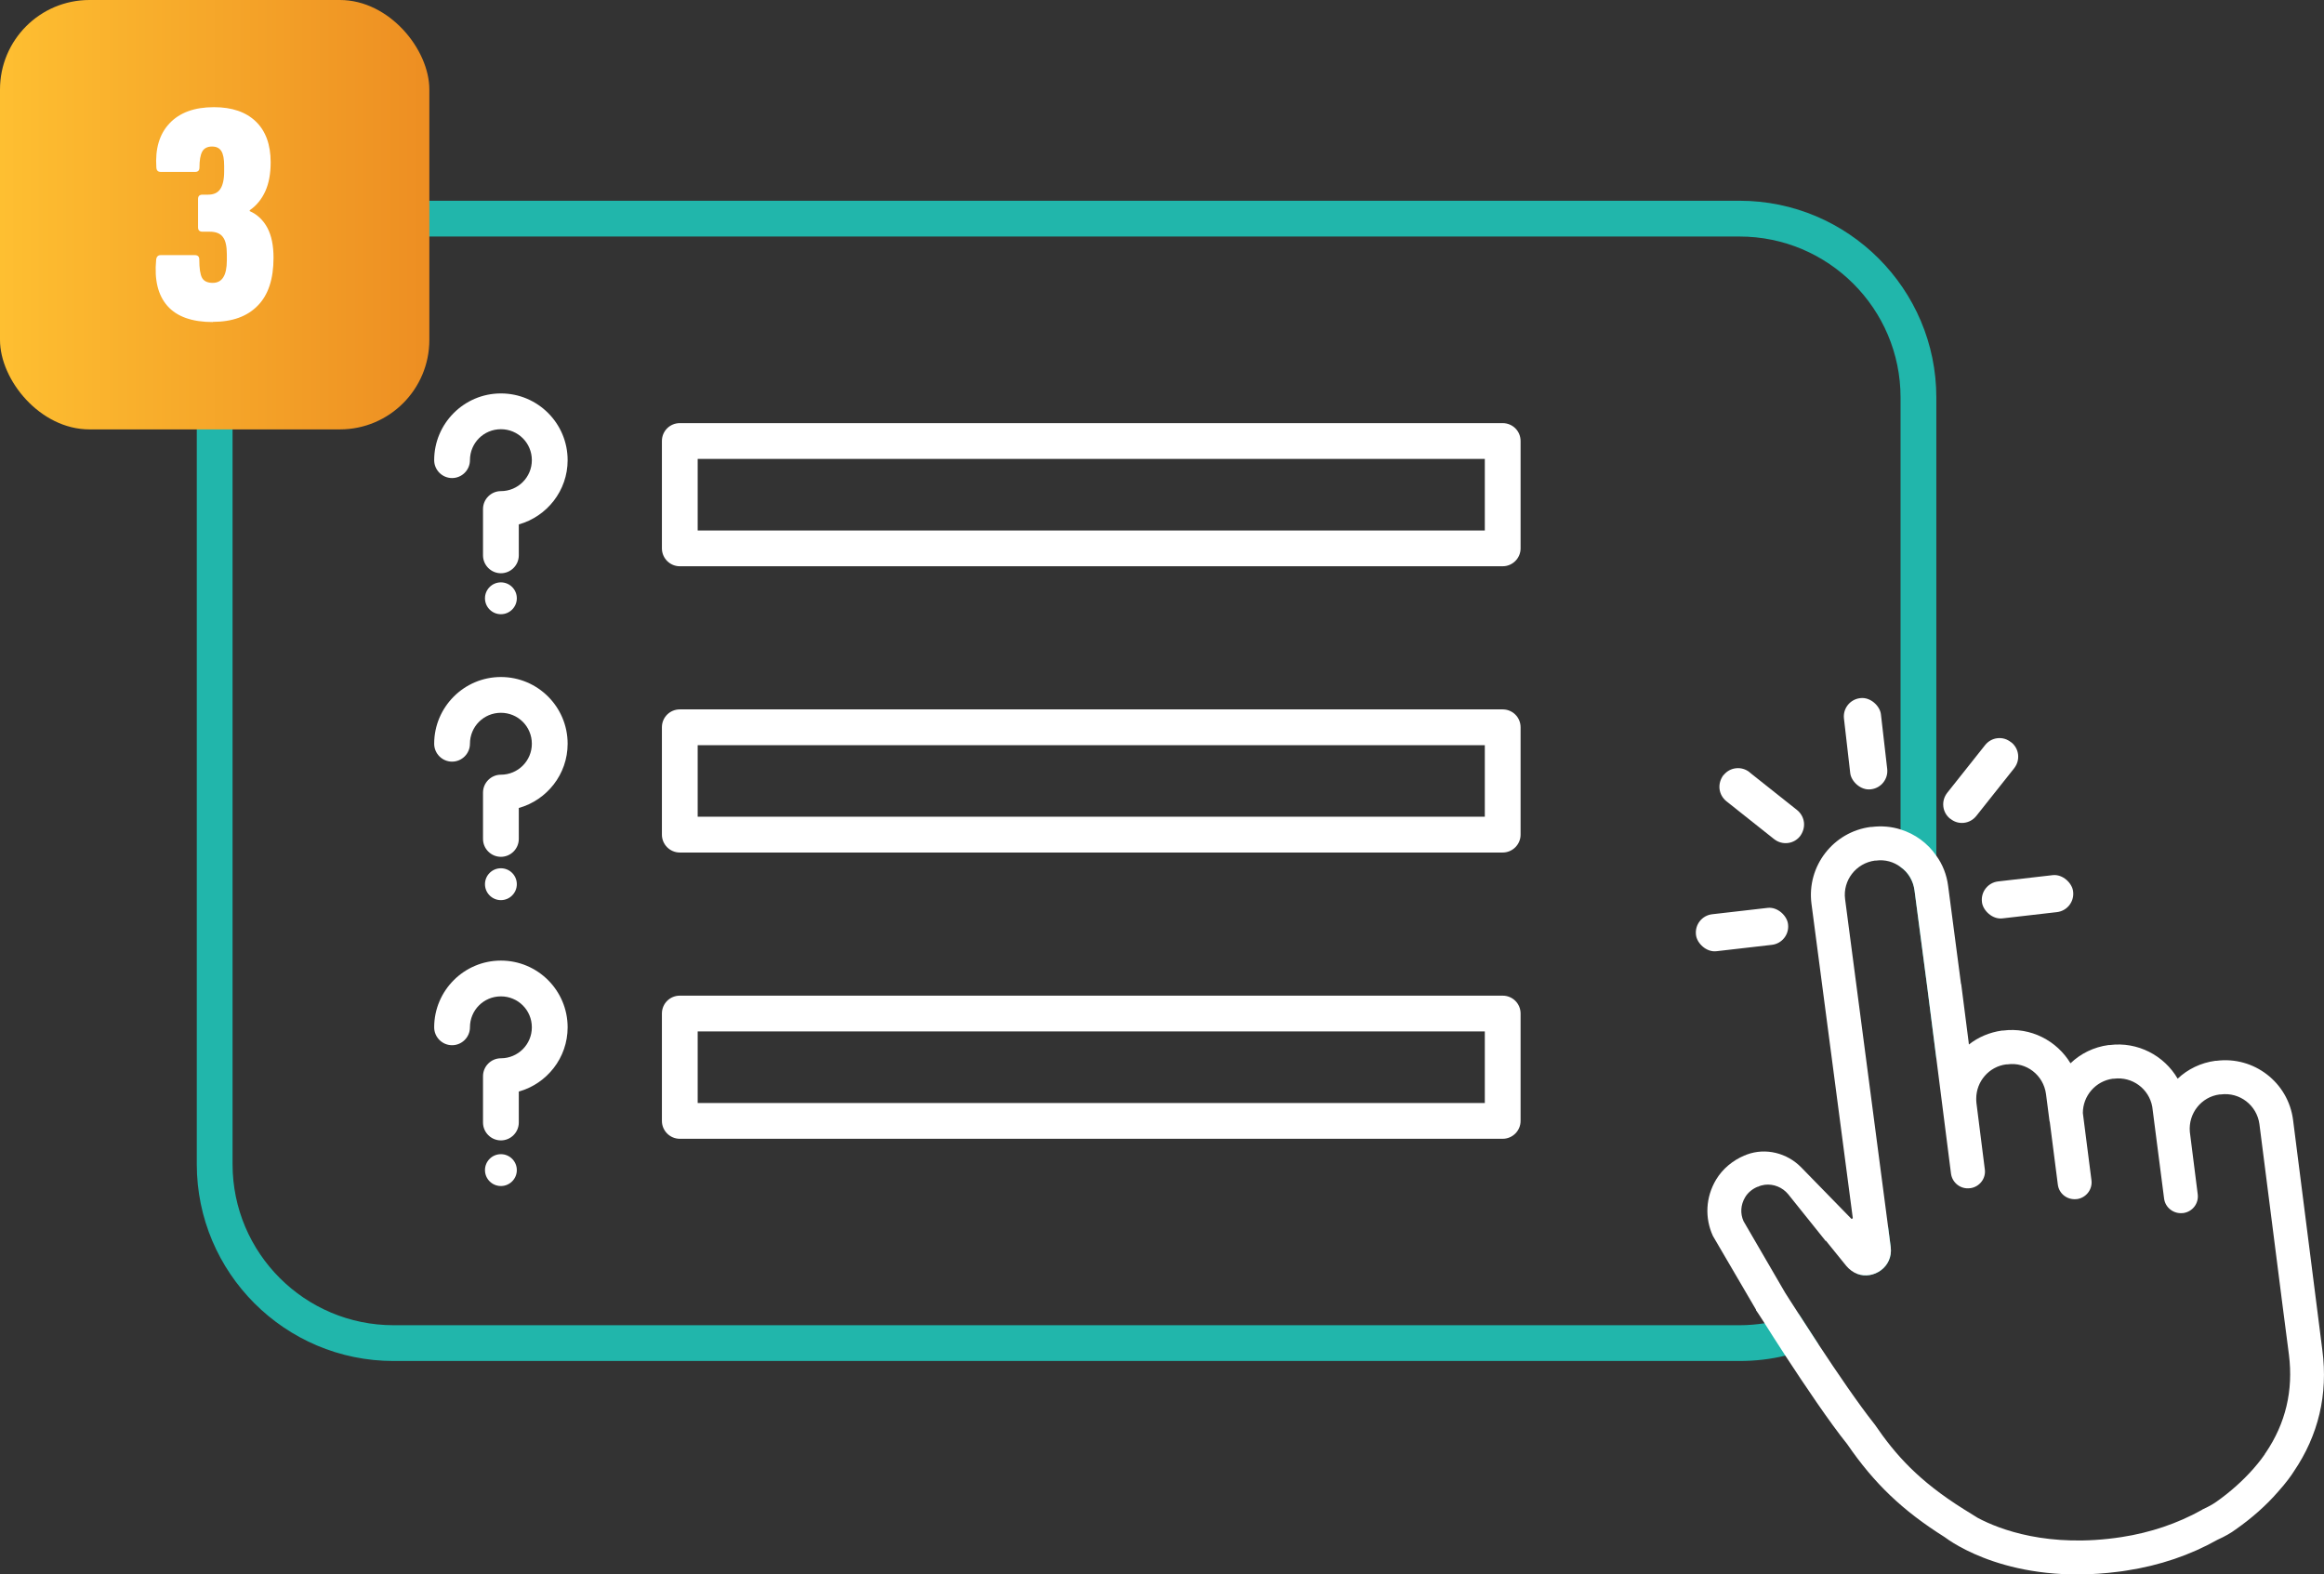 <svg xmlns="http://www.w3.org/2000/svg" xmlns:xlink="http://www.w3.org/1999/xlink" id="Layer_2" data-name="Layer 2" viewBox="0 0 129.91 88"><rect x="0" y="0" width="129.91" height="88" fill="#333333" stroke="none"/><defs><style>      .cls-1 {        fill: url(#linear-gradient);      }      .cls-2 {        fill: #fff;      }      .cls-3 {        fill: #21b6ab;      }    </style><linearGradient id="linear-gradient" x1="0" y1="12" x2="24" y2="12" gradientUnits="userSpaceOnUse"><stop offset="0" stop-color="#febf31"></stop><stop offset="1" stop-color="#ed8e22"></stop></linearGradient></defs><g id="Layer_1-2" data-name="Layer 1"><path class="cls-2" d="m28,32.04c-.55,0-1-.45-1-1v-2.59c0-.55.45-1,1-1,.95,0,1.73-.77,1.73-1.73s-.77-1.73-1.73-1.73-1.73.77-1.73,1.73c0,.55-.45,1-1,1s-1-.45-1-1c0-2.05,1.67-3.73,3.73-3.73s3.73,1.67,3.73,3.73c0,1.71-1.16,3.15-2.73,3.59v1.73c0,.55-.45,1-1,1Z"></path><path class="cls-2" d="m28,47.89c-.55,0-1-.45-1-1v-2.59c0-.55.45-1,1-1,.95,0,1.73-.77,1.73-1.73s-.77-1.73-1.73-1.73-1.73.77-1.73,1.73c0,.55-.45,1-1,1s-1-.45-1-1c0-2.05,1.67-3.73,3.73-3.73s3.73,1.67,3.73,3.73c0,1.71-1.16,3.15-2.73,3.59v1.73c0,.55-.45,1-1,1Z"></path><path class="cls-2" d="m28,63.74c-.55,0-1-.45-1-1v-2.59c0-.55.45-1,1-1,.95,0,1.73-.77,1.73-1.73s-.77-1.73-1.73-1.73-1.73.77-1.73,1.73c0,.55-.45,1-1,1s-1-.45-1-1c0-2.05,1.67-3.73,3.73-3.73s3.73,1.67,3.73,3.73c0,1.71-1.16,3.15-2.73,3.59v1.73c0,.55-.45,1-1,1Z"></path><circle class="cls-2" cx="28" cy="33.44" r=".89"></circle><circle class="cls-2" cx="28" cy="49.42" r=".89"></circle><circle class="cls-2" cx="28" cy="65.4" r=".89"></circle><path class="cls-2" d="m84,23.65h-46c-.55,0-1,.44-1,1v6c0,.55.45,1,1,1h46c.55,0,1-.45,1-1v-6c0-.56-.45-1-1-1Zm-1,6h-44v-4h44v4Z"></path><path class="cls-2" d="m84,39.65h-46c-.55,0-1,.44-1,1v6c0,.55.45,1,1,1h46c.55,0,1-.45,1-1v-6c0-.56-.45-1-1-1Zm-1,6h-44v-4h44v4Z"></path><path class="cls-2" d="m84,55.65h-46c-.55,0-1,.44-1,1v6c0,.55.45,1,1,1h46c.55,0,1-.45,1-1v-6c0-.56-.45-1-1-1Zm-1,6h-44v-4h44v4Z"></path><path class="cls-3" d="m97.24,11.22H22c-6.07,0-11,4.93-11,11v42.85c0,6.07,4.93,11,11,11h75.24c.88,0,1.74-.1,2.56-.3.65-.16,1.27-.36,1.86-.62-.41-.63-.8-1.23-1.11-1.71-.61.24-1.25.42-1.91.52-.46.07-.92.11-1.4.11H22c-4.96,0-9-4.03-9-9V22.22c0-4.97,4.04-9,9-9h75.24c4.96,0,9,4.03,9,9v26.24c.42.29.71.76.78,1.31l.72,5.47.5,3.92V22.22c0-6.07-4.94-11-11-11Zm6.58,59.98c.9.34,2.01-.38,1.87-1.5l-.15-1.15c-.41.99-1,1.88-1.72,2.65Z"></path><g><rect class="cls-2" x="103.25" y="38.99" width="2.08" height="5.13" rx="1.03" ry="1.03" transform="translate(-4.07 12.2) rotate(-6.56)"></rect><rect class="cls-2" x="110.78" y="49.07" width="5.13" height="2.08" rx="1.03" ry="1.03" transform="translate(-4.99 13.29) rotate(-6.56)"></rect><path class="cls-2" d="m112.59,42.94c.17-.22.25-.48.22-.76s-.17-.52-.38-.69h-.01c-.22-.18-.48-.26-.76-.23s-.52.17-.69.38l-2.12,2.67c-.17.22-.25.48-.22.76s.17.52.38.69h.01c.22.18.48.26.76.23s.52-.17.69-.38l2.12-2.67Z"></path><rect class="cls-2" x="94.79" y="50.91" width="5.18" height="2.08" rx="1.03" ry="1.03" transform="translate(-5.3 11.47) rotate(-6.56)"></rect><path class="cls-2" d="m97.8,43.16c-.22-.17-.48-.25-.76-.22s-.52.17-.69.38h-.01c-.17.23-.25.5-.22.77s.17.52.38.69l2.67,2.12c.22.17.48.25.76.22s.52-.17.69-.38h0c.17-.23.25-.5.22-.77s-.17-.52-.38-.69l-2.67-2.12Z"></path></g><path class="cls-2" d="m105.54,68.55c-.41.99-1,1.88-1.72,2.65.9.34,2.01-.38,1.87-1.5l-.15-1.15Zm24.28,6.93l-1.64-12.89c-.27-2.09-2.19-3.57-4.28-3.3h-.06c-.82.11-1.55.47-2.11,1-.75-1.29-2.23-2.08-3.8-1.88h-.06c-.83.11-1.57.48-2.13,1.02-.76-1.26-2.22-2.03-3.77-1.83h-.06c-.7.1-1.33.37-1.85.78l-.02-.18-.41-3.2h-.01l-.72-5.48c-.08-.63-.31-1.21-.66-1.69-.48-.7-1.19-1.22-2-1.47-.5-.16-1.05-.21-1.61-.14h-.06c-2.09.27-3.58,2.19-3.31,4.29l2.31,17.57s-.05.07-.08.04l-2.81-2.88c-.79-.8-1.98-1.1-3.03-.71-.04.02-.08.03-.11.05h-.02c-.66.28-1.22.74-1.59,1.35-.59.99-.64,2.14-.18,3.15l2.41,4.12v.03c.04.05.21.31.48.73.29.46.69,1.09,1.16,1.81,1.08,1.65,2.47,3.72,3.46,4.95,1.51,2.2,3.09,3.71,5.44,5.19.36.27,3.71,2.71,9.7,1.94.16-.02.32-.04.49-.07,1.83-.28,3.54-.86,5.07-1.72.4-.18.74-.37,1.02-.58.9-.63,1.7-1.34,2.36-2.1.45-.5.75-.92.88-1.13,1.38-2.03,1.92-4.31,1.6-6.77Zm-3.17,5.72l-.04.05v.02c-.06.09-.29.42-.68.86-.58.65-1.26,1.26-2.04,1.81-.2.14-.45.28-.76.42l-.06.04c-1.35.75-2.85,1.26-4.47,1.51-4.09.63-6.84-.43-8.04-1.07l-.79-.49c-2.52-1.58-3.81-3.03-4.97-4.73l-.04-.05c-.85-1.07-2.08-2.87-3.1-4.42-.41-.63-.8-1.23-1.11-1.71-.43-.66-.72-1.12-.77-1.2l-2.32-3.99c-.19-.43-.16-.91.09-1.33.16-.27.41-.47.7-.59h.02c.12-.06.25-.09.38-.11.49-.06.99.14,1.31.53l2.1,2.62v-.03l1.15,1.42c.18.21.39.36.61.44.9.34,2.01-.38,1.87-1.5l-.15-1.15-2.4-18.29c-.14-1.05.61-2.02,1.67-2.16h.06c.5-.07.99.07,1.37.36.42.29.71.76.78,1.31l.72,5.47.5,3.92.82,6.44c.07.51.54.88,1.06.81h.02c.51-.07.88-.54.81-1.05l-.47-3.72c-.01-.08-.01-.16-.01-.24,0-.95.71-1.79,1.68-1.91h.06c1.06-.15,2.02.6,2.16,1.66l.2,1.54h.01l.45,3.51c.06.52.53.88,1.05.82h.02c.51-.07.88-.54.81-1.06l-.48-3.75c0-.96.71-1.79,1.68-1.92h.06c1.03-.13,1.96.57,2.14,1.57l.66,5.12c.06.52.54.88,1.05.82h.02c.52-.07.88-.54.81-1.06l-.44-3.48c-.09-1.03.64-1.96,1.67-2.09h.06c1.06-.14,2.02.61,2.16,1.66l1.29,10.11.36,2.78c.25,1.99-.18,3.83-1.3,5.48Z"></path><rect class="cls-1" width="24" height="24" rx="5" ry="5"></rect><path class="cls-2" d="m11.9,18c-1.16,0-2.01-.3-2.54-.9-.53-.6-.74-1.46-.63-2.59.02-.17.11-.25.25-.25h1.91c.17,0,.25.08.25.25,0,.48.05.82.15,1.01s.3.29.6.29c.26,0,.46-.1.59-.31.13-.2.2-.52.2-.95v-.34c0-.44-.07-.77-.22-.96-.14-.2-.39-.3-.74-.3h-.4c-.17,0-.25-.08-.25-.25v-1.57c0-.17.08-.25.25-.25h.31c.31,0,.54-.1.68-.31.14-.2.22-.53.22-.99v-.31c0-.38-.05-.66-.16-.83-.11-.17-.28-.25-.52-.25-.26,0-.45.1-.55.29-.1.19-.15.49-.15.88,0,.17-.08.25-.25.25h-1.91c-.16,0-.24-.08-.25-.25-.07-1.04.17-1.87.74-2.47s1.39-.9,2.48-.9c1.01,0,1.79.27,2.34.8.55.53.83,1.29.83,2.28,0,.64-.1,1.18-.3,1.62-.2.44-.49.8-.87,1.06v.05c.43.19.76.51.99.94.23.44.34.99.34,1.67,0,1.18-.29,2.07-.88,2.67-.59.61-1.43.91-2.52.91Z"></path></g></svg>